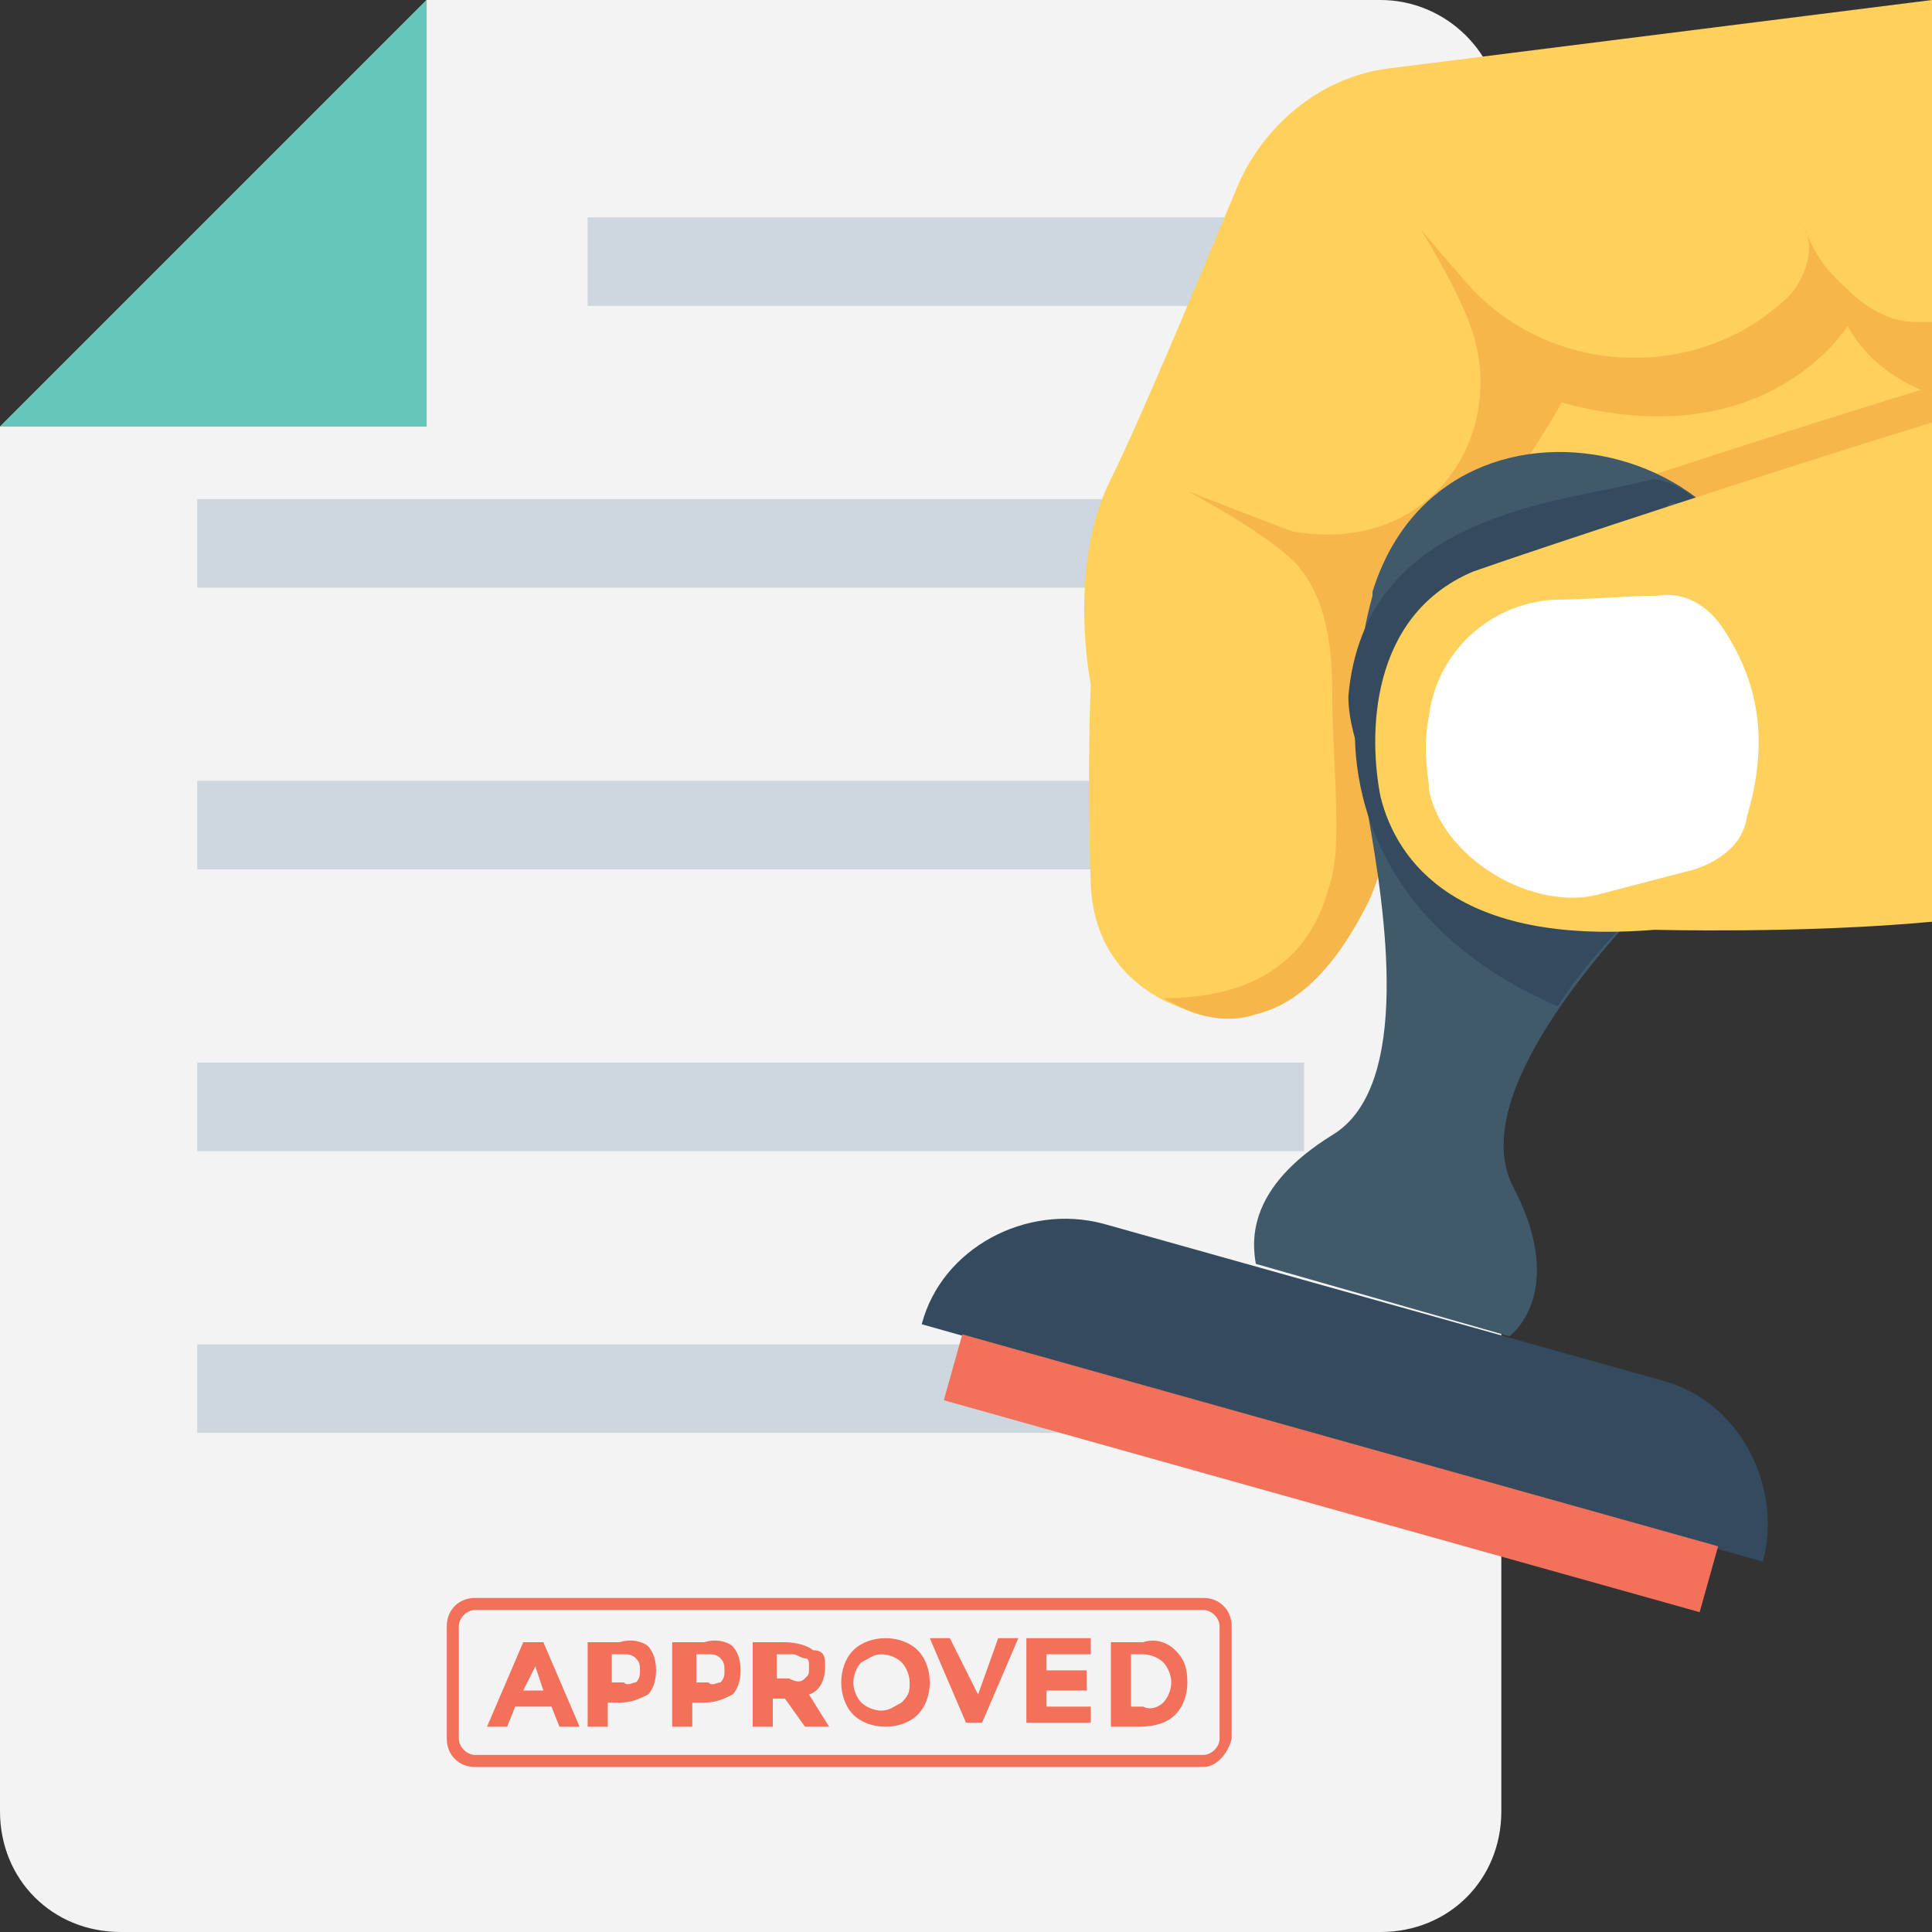 <?xml version="1.0" encoding="iso-8859-1"?>
<!-- Generator: Adobe Illustrator 19.0.0, SVG Export Plug-In . SVG Version: 6.00 Build 0)  -->
<svg version="1.1" id="Layer_1" xmlns="http://www.w3.org/2000/svg" xmlns:xlink="http://www.w3.org/1999/xlink" x="0px" y="0px"
	 viewBox="0 0 512 512" style="enable-background:new 0 0 512 512;" xml:space="preserve">
<rect x="0" y="0" width="512" height="512" fill="#333333" stroke="none"/>
<path style="fill:#F3F3F3;" d="M365.867,0h-252.8L0,113.067V480c0,18.133,13.867,32,32,32h333.867c18.133,0,32-13.867,32-32V32
	C397.867,13.867,382.933,0,365.867,0z"/>
<g>
	<rect x="52.267" y="356.267" style="fill:#CED6E0;" width="293.333" height="23.467"/>
	<rect x="52.267" y="281.6" style="fill:#CED6E0;" width="293.333" height="23.467"/>
	<rect x="52.267" y="206.933" style="fill:#CED6E0;" width="293.333" height="23.467"/>
	<rect x="52.267" y="132.267" style="fill:#CED6E0;" width="293.333" height="23.467"/>
	<rect x="155.733" y="57.6" style="fill:#CED6E0;" width="188.8" height="23.467"/>
</g>
<polygon style="fill:#66C6B9;" points="113.067,0 0,113.067 113.067,113.067 "/>
<path style="fill:#FFD15C;" d="M512,59.733v-6.4L372.267,84.267c0,0-26.667,25.6-25.6,26.667s86.4,43.733,86.4,43.733L512,149.333
	V59.733z"/>
<path style="fill:#F7B64C;" d="M512,137.6v-35.2c-27.733,8.533-78.933,24.533-107.733,35.2H512L512,137.6z"/>
<path style="fill:#FFD15C;" d="M512,0L368,18.133C350.933,20.267,336,32,328.533,48c-10.667,25.6-26.667,64-34.133,78.933
	c-11.733,23.467-5.333,54.4-5.333,54.4s-1.067,21.333,0,53.333c1.067,21.333,16,29.867,25.6,33.067
	c5.333,2.133,11.733,3.2,18.133,1.067c8.533-2.133,19.2-8.533,29.867-29.867c13.867-29.867,2.133-80,2.133-80
	c23.467-5.333,49.067-52.267,49.067-52.267C468.267,121.6,489.6,86.4,489.6,86.4c5.333,9.6,13.867,14.933,22.4,18.133V0z"/>
<path style="fill:#F7B64C;" d="M474.667,77.867c-23.467,23.467-62.933,22.4-85.333-2.133c-7.467-8.533-12.8-14.933-12.8-14.933
	S387.2,77.867,390.4,88.533c8.533,27.733-11.733,58.667-48,52.267c-8.533-3.2-27.733-10.667-27.733-10.667s20.267,10.667,28.8,19.2
	c8.533,9.6,9.6,23.467,9.6,35.2c0,10.667,1.067,22.4,1.067,33.067c0,6.4,0,11.733-2.133,18.133c-5.333,19.2-20.267,28.8-43.733,28.8
	c2.133,1.067,4.267,2.133,6.4,3.2c5.333,2.133,11.733,3.2,18.133,1.067c8.533-2.133,19.2-8.533,29.867-29.867
	c13.867-29.867,2.133-80,2.133-80c23.467-5.333,49.067-52.267,49.067-52.267C468.267,121.6,489.6,86.4,489.6,86.4
	c5.333,9.6,13.867,14.933,22.4,18.133v-19.2c-1.067,0-1.067,0-2.133,0c-3.2,0-5.333,0-8.533-1.067
	c-6.4-2.133-10.667-6.4-14.933-10.667c-4.267-4.267-6.4-8.533-8.533-13.867C481.067,65.067,478.933,72.533,474.667,77.867
	C474.667,76.8,474.667,77.867,474.667,77.867z"/>
<path style="fill:#415A6B;" d="M353.067,300.8c-22.4,13.867-21.333,27.733-20.267,34.133l67.2,19.2
	c5.333-4.267,12.8-17.067,1.067-39.467c-11.733-22.4,19.2-58.667,36.267-76.8c13.867-13.867,24.533-32,29.867-51.2c0,0,0,0,0-1.067
	c17.067-66.133-83.2-93.867-103.467-28.8c0,0,0,0,0,1.067c-5.333,19.2-5.333,39.467-1.067,58.667
	C366.933,241.067,374.4,288,353.067,300.8z"/>
<g>
	<path style="fill:#344A5E;" d="M452.267,134.4H451.2c0,1.067-1.067,2.133-2.133,2.133c-2.133,0-4.267-1.067-4.267-3.2
		c-1.067,0-1.067,0-2.133,0c-8.533,8.533-19.2,14.933-29.867,22.4S392.533,172.8,387.2,185.6c-3.2,8.533-3.2,18.133-6.4,26.667
		c-1.067,4.267-3.2,8.533-7.467,8.533s-7.467-4.267-8.533-7.467c-1.067-3.2-2.133-6.4-3.2-9.6c-2.133-6.4-4.267-12.8-4.267-19.2
		c4.267-49.067,56.533-51.2,81.067-57.6C444.8,128,448,131.2,452.267,134.4z"/>
	<path style="fill:#344A5E;" d="M359.467,187.733c0,0-8.533,52.267,53.333,78.933c7.467-11.733,17.067-21.333,24.533-28.8
		c4.267-4.267,7.467-8.533,11.733-13.867L359.467,187.733z"/>
	<path style="fill:#344A5E;" d="M467.2,413.867L467.2,413.867c5.333-20.267-6.4-42.667-26.667-48l-148.267-41.6
		c-20.267-5.333-42.667,6.4-48,26.667l0,0L467.2,413.867z"/>
</g>
<rect x="343.648" y="286.578" transform="matrix(0.27 -0.963 0.963 0.27 -118.639 624.638)" style="fill:#F3705A;" width="18.133" height="207.999"/>
<path style="fill:#FFD15C;" d="M512,112c-35.2,10.667-103.467,33.067-121.6,39.467C362.667,163.2,362.667,195.2,365.867,211.2
	c4.267,17.067,20.267,39.467,72.533,35.2c0,0,39.467,1.067,73.6-2.133V112z"/>
<path style="fill:#FFFFFF;" d="M411.733,158.933C394.667,160,380.8,172.8,378.667,189.867c-1.067,5.333-1.067,10.667,0,18.133v1.067
	c3.2,18.133,27.733,33.067,45.867,27.733l24.533-6.4c6.4-2.133,12.8-6.4,13.867-13.867c5.333-18.133,4.267-34.133-6.4-50.133
	c-4.267-6.4-10.667-9.6-17.067-8.533C432,157.867,420.267,158.933,411.733,158.933z"/>
<g>
	<path style="fill:#F3705A;" d="M148.267,457.6l-2.133-5.333h-9.6L134.4,457.6h-5.333l9.6-22.4H144l9.6,22.4H148.267z
		 M141.867,441.6l-3.2,6.4H144L141.867,441.6z"/>
	<path style="fill:#F3705A;" d="M171.733,436.267c1.067,1.067,2.133,3.2,2.133,6.4c0,3.2-1.067,5.333-2.133,6.4
		c-2.133,1.067-4.267,2.133-7.467,2.133h-3.2v6.4h-5.333v-22.4h8.533C167.467,434.133,170.667,435.2,171.733,436.267z
		 M168.533,445.867c1.067-1.067,1.067-2.133,1.067-3.2s0-2.133-1.067-3.2s-2.133-1.067-3.2-1.067h-3.2v7.467h3.2
		C166.4,446.933,167.467,445.867,168.533,445.867z"/>
	<path style="fill:#F3705A;" d="M194.133,436.267c1.067,1.067,2.133,3.2,2.133,6.4c0,3.2-1.067,5.333-2.133,6.4
		c-2.133,1.067-4.267,2.133-7.467,2.133h-3.2v6.4h-5.333v-22.4h8.533C189.867,434.133,193.067,435.2,194.133,436.267z
		 M190.933,445.867c1.067-1.067,1.067-2.133,1.067-3.2s0-2.133-1.067-3.2s-2.133-1.067-3.2-1.067h-3.2v7.467h3.2
		C188.8,446.933,189.867,445.867,190.933,445.867z"/>
	<path style="fill:#F3705A;" d="M218.667,441.6c0,3.2-1.067,6.4-4.267,7.467l5.333,8.533h-6.4L208,450.133h-3.2v7.467h-5.333v-22.4
		H208c3.2,0,6.4,1.067,7.467,2.133C218.667,437.333,218.667,439.467,218.667,441.6z M213.333,444.8
		c1.067-1.067,1.067-1.067,1.067-3.2c0-1.067,0-2.133-1.067-2.133c-1.067,0-2.133-1.067-3.2-1.067h-4.267v6.4h3.2
		C211.2,445.867,212.267,445.867,213.333,444.8z"/>
	<path style="fill:#F3705A;" d="M243.2,454.4c-2.133,2.133-5.333,3.2-8.533,3.2s-6.4-1.067-8.533-3.2
		c-2.133-2.133-3.2-5.333-3.2-8.533s1.067-6.4,3.2-8.533c2.133-2.133,5.333-3.2,8.533-3.2s6.4,1.067,8.533,3.2
		c2.133,2.133,3.2,5.333,3.2,8.533C246.4,449.067,245.333,452.267,243.2,454.4z M241.067,445.867c0-2.133-1.067-4.267-2.133-5.333
		s-3.2-2.133-5.333-2.133c-2.133,0-3.2,1.067-5.333,2.133c-1.067,1.067-2.133,3.2-2.133,5.333s1.067,4.267,2.133,5.333
		c1.067,1.067,3.2,2.133,5.333,2.133c2.133,0,3.2-1.067,5.333-2.133C241.067,449.067,241.067,448,241.067,445.867z"/>
	<path style="fill:#F3705A;" d="M259.2,449.067l5.333-14.933h5.333l-9.6,22.4H256l-9.6-22.4h5.333L259.2,449.067z"/>
	<path style="fill:#F3705A;" d="M289.067,434.133v4.267h-11.733v4.267H288V448h-10.667v4.267h11.733v4.267H272v-22.4
		L289.067,434.133L289.067,434.133z"/>
	<path style="fill:#F3705A;" d="M311.467,437.333c2.133,2.133,3.2,4.267,3.2,8.533c0,3.2-1.067,6.4-3.2,8.533s-5.333,3.2-9.6,3.2
		H294.4v-22.4h8.533C306.133,434.133,309.333,435.2,311.467,437.333z M308.267,451.2c1.067-1.067,2.133-3.2,2.133-5.333
		s-1.067-4.267-2.133-5.333c-1.067-1.067-3.2-2.133-5.333-2.133h-3.2v13.867h3.2C305.067,453.333,307.2,452.267,308.267,451.2z"/>
	<path style="fill:#F3705A;" d="M318.933,468.267H125.867c-4.267,0-7.467-3.2-7.467-7.467v-29.867c0-4.267,3.2-7.467,7.467-7.467
		h193.067c4.267,0,7.467,3.2,7.467,7.467V460.8C325.333,465.067,322.133,468.267,318.933,468.267z M125.867,426.667
		c-2.133,0-4.267,2.133-4.267,4.267V460.8c0,2.133,2.133,4.267,4.267,4.267h193.067c2.133,0,4.267-2.133,4.267-4.267v-29.867
		c0-2.133-2.133-4.267-4.267-4.267H125.867z"/>
</g>
<g>
</g>
<g>
</g>
<g>
</g>
<g>
</g>
<g>
</g>
<g>
</g>
<g>
</g>
<g>
</g>
<g>
</g>
<g>
</g>
<g>
</g>
<g>
</g>
<g>
</g>
<g>
</g>
<g>
</g>
</svg>
